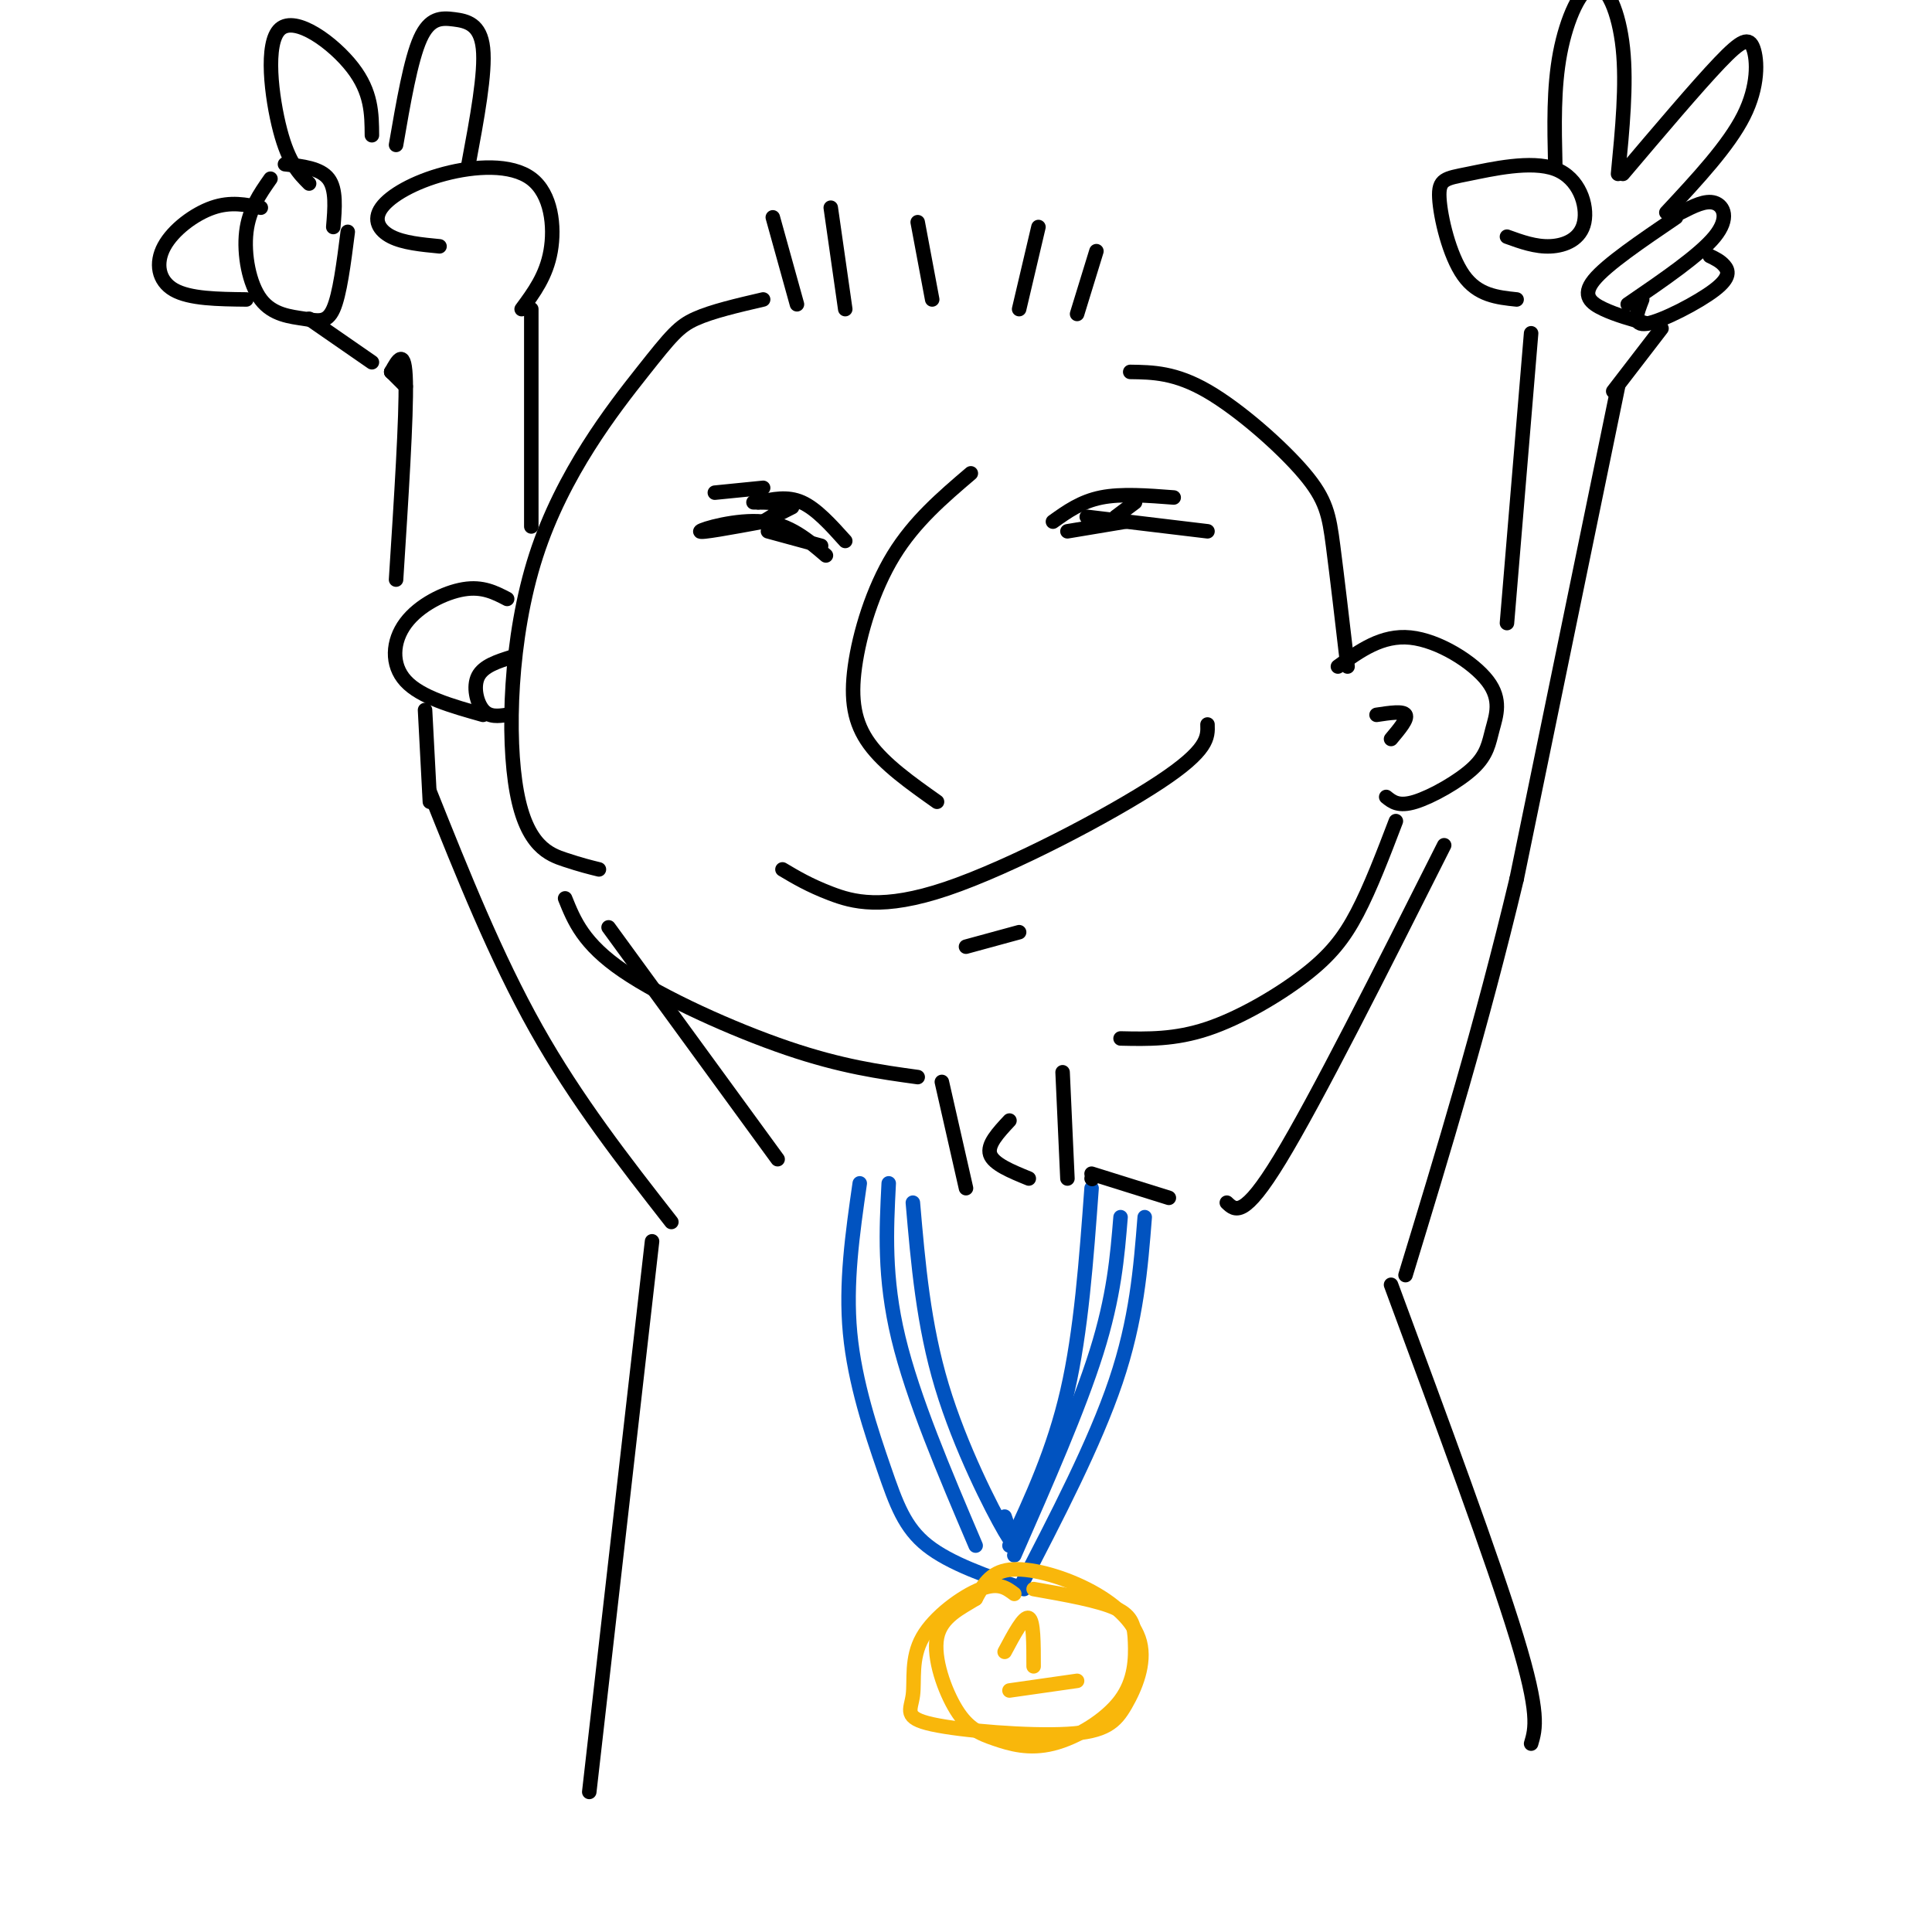 <svg viewBox='0 0 400 400' version='1.1' xmlns='http://www.w3.org/2000/svg' xmlns:xlink='http://www.w3.org/1999/xlink'><g fill='none' stroke='rgb(0,0,0)' stroke-width='3' stroke-linecap='round' stroke-linejoin='round'><path d='M218,108c2.917,-2.083 5.833,-4.167 10,-5c4.167,-0.833 9.583,-0.417 15,0'/><path d='M221,110c0.000,0.000 12.000,-2.000 12,-2'/><path d='M157,104c3.000,-0.667 6.000,-1.333 9,0c3.000,1.333 6.000,4.667 9,8'/><path d='M159,110c0.000,0.000 11.000,3.000 11,3'/><path d='M201,98c-5.851,4.988 -11.702,9.976 -16,17c-4.298,7.024 -7.042,16.083 -8,23c-0.958,6.917 -0.131,11.690 3,16c3.131,4.310 8.565,8.155 14,12'/><path d='M162,180c2.762,1.643 5.524,3.286 10,5c4.476,1.714 10.667,3.500 24,-1c13.333,-4.500 33.810,-15.286 44,-22c10.190,-6.714 10.095,-9.357 10,-12'/><path d='M200,196c0.000,0.000 11.000,-3.000 11,-3'/><path d='M158,62c-5.288,1.229 -10.576,2.458 -14,4c-3.424,1.542 -4.984,3.397 -11,11c-6.016,7.603 -16.489,20.956 -22,38c-5.511,17.044 -6.061,37.781 -4,49c2.061,11.219 6.732,12.920 10,14c3.268,1.080 5.134,1.540 7,2'/><path d='M160,45c0.000,0.000 5.000,18.000 5,18'/><path d='M172,43c0.000,0.000 3.000,21.000 3,21'/><path d='M190,46c0.000,0.000 3.000,16.000 3,16'/><path d='M215,47c0.000,0.000 -4.000,17.000 -4,17'/><path d='M227,52c0.000,0.000 -4.000,13.000 -4,13'/><path d='M234,77c4.661,0.065 9.321,0.131 16,4c6.679,3.869 15.375,11.542 20,17c4.625,5.458 5.179,8.702 6,15c0.821,6.298 1.911,15.649 3,25'/><path d='M277,138c4.568,-3.301 9.135,-6.603 15,-6c5.865,0.603 13.027,5.109 16,9c2.973,3.891 1.756,7.167 1,10c-0.756,2.833 -1.050,5.224 -4,8c-2.950,2.776 -8.557,5.936 -12,7c-3.443,1.064 -4.721,0.032 -6,-1'/><path d='M285,148c2.750,-0.417 5.500,-0.833 6,0c0.500,0.833 -1.250,2.917 -3,5'/><path d='M105,124c-2.542,-1.321 -5.083,-2.643 -9,-2c-3.917,0.643 -9.208,3.250 -12,7c-2.792,3.750 -3.083,8.643 0,12c3.083,3.357 9.542,5.179 16,7'/><path d='M106,136c-2.956,0.933 -5.911,1.867 -7,4c-1.089,2.133 -0.311,5.467 1,7c1.311,1.533 3.156,1.267 5,1'/><path d='M289,170c-2.625,6.875 -5.250,13.750 -8,19c-2.750,5.250 -5.625,8.875 -11,13c-5.375,4.125 -13.250,8.750 -20,11c-6.750,2.250 -12.375,2.125 -18,2'/><path d='M117,186c1.889,4.689 3.778,9.378 12,15c8.222,5.622 22.778,12.178 34,16c11.222,3.822 19.111,4.911 27,6'/><path d='M195,224c0.000,0.000 5.000,22.000 5,22'/><path d='M220,222c0.000,0.000 1.000,22.000 1,22'/><path d='M209,232c-2.333,2.500 -4.667,5.000 -4,7c0.667,2.000 4.333,3.500 8,5'/></g>
<g fill='none' stroke='rgb(1,83,192)' stroke-width='3' stroke-linecap='round' stroke-linejoin='round'><path d='M189,249c1.089,12.644 2.178,25.289 6,38c3.822,12.711 10.378,25.489 13,30c2.622,4.511 1.311,0.756 0,-3'/><path d='M184,245c-0.500,9.750 -1.000,19.500 2,32c3.000,12.500 9.500,27.750 16,43'/><path d='M178,245c-1.488,10.357 -2.976,20.714 -2,31c0.976,10.286 4.417,20.500 7,28c2.583,7.500 4.310,12.286 9,16c4.690,3.714 12.345,6.357 20,9'/><path d='M226,246c-1.083,14.833 -2.167,29.667 -5,42c-2.833,12.333 -7.417,22.167 -12,32'/><path d='M232,252c-0.667,8.167 -1.333,16.333 -5,28c-3.667,11.667 -10.333,26.833 -17,42'/><path d='M237,252c-0.833,10.583 -1.667,21.167 -6,34c-4.333,12.833 -12.167,27.917 -20,43'/></g>
<g fill='none' stroke='rgb(249,183,11)' stroke-width='3' stroke-linecap='round' stroke-linejoin='round'><path d='M210,330c-1.638,-1.234 -3.276,-2.467 -7,-1c-3.724,1.467 -9.534,5.635 -12,10c-2.466,4.365 -1.588,8.928 -2,12c-0.412,3.072 -2.113,4.655 4,6c6.113,1.345 20.040,2.454 28,2c7.960,-0.454 9.953,-2.470 12,-6c2.047,-3.530 4.147,-8.575 3,-13c-1.147,-4.425 -5.539,-8.230 -11,-11c-5.461,-2.770 -11.989,-4.506 -16,-4c-4.011,0.506 -5.506,3.253 -7,6'/><path d='M202,331c-3.044,1.916 -7.156,3.705 -8,8c-0.844,4.295 1.578,11.095 4,15c2.422,3.905 4.843,4.915 8,6c3.157,1.085 7.050,2.244 12,1c4.950,-1.244 10.956,-4.890 14,-9c3.044,-4.110 3.127,-8.683 3,-12c-0.127,-3.317 -0.465,-5.376 -4,-7c-3.535,-1.624 -10.268,-2.812 -17,-4'/><path d='M208,342c2.000,-3.750 4.000,-7.500 5,-7c1.000,0.500 1.000,5.250 1,10'/><path d='M209,350c0.000,0.000 14.000,-2.000 14,-2'/></g>
<g fill='none' stroke='rgb(0,0,0)' stroke-width='3' stroke-linecap='round' stroke-linejoin='round'><path d='M226,244c0.000,0.000 0.100,0.100 0.1,0.1'/><path d='M226,243c0.000,0.000 16.000,5.000 16,5'/><path d='M254,249c1.750,1.667 3.500,3.333 11,-9c7.500,-12.333 20.750,-38.667 34,-65'/><path d='M312,129c0.000,0.000 5.000,-60.000 5,-60'/><path d='M314,62c-4.031,-0.424 -8.062,-0.848 -11,-5c-2.938,-4.152 -4.782,-12.032 -5,-16c-0.218,-3.968 1.190,-4.025 6,-5c4.810,-0.975 13.021,-2.870 18,-1c4.979,1.870 6.725,7.503 6,11c-0.725,3.497 -3.921,4.856 -7,5c-3.079,0.144 -6.039,-0.928 -9,-2'/><path d='M322,34c-0.185,-7.905 -0.369,-15.810 1,-23c1.369,-7.190 4.292,-13.667 7,-14c2.708,-0.333 5.202,5.476 6,13c0.798,7.524 -0.101,16.762 -1,26'/><path d='M336,36c7.696,-9.083 15.393,-18.167 20,-23c4.607,-4.833 6.125,-5.417 7,-3c0.875,2.417 1.107,7.833 -2,14c-3.107,6.167 -9.554,13.083 -16,20'/><path d='M348,44c2.556,-1.311 5.111,-2.622 7,-2c1.889,0.622 3.111,3.178 0,7c-3.111,3.822 -10.556,8.911 -18,14'/><path d='M347,45c-7.200,4.889 -14.400,9.778 -17,13c-2.600,3.222 -0.600,4.778 2,6c2.600,1.222 5.800,2.111 9,3'/><path d='M354,53c1.083,0.518 2.167,1.036 3,2c0.833,0.964 1.417,2.375 -2,5c-3.417,2.625 -10.833,6.464 -14,7c-3.167,0.536 -2.083,-2.232 -1,-5'/><path d='M344,68c0.000,0.000 -10.000,13.000 -10,13'/><path d='M335,80c0.000,0.000 -21.000,102.000 -21,102'/><path d='M314,182c-7.333,30.667 -15.167,56.333 -23,82'/><path d='M161,240c0.000,0.000 -35.000,-48.000 -35,-48'/><path d='M110,109c0.000,0.000 0.000,-45.000 0,-45'/><path d='M108,64c2.548,-3.448 5.097,-6.897 6,-12c0.903,-5.103 0.162,-11.862 -4,-15c-4.162,-3.138 -11.744,-2.656 -18,-1c-6.256,1.656 -11.184,4.484 -13,7c-1.816,2.516 -0.519,4.719 2,6c2.519,1.281 6.259,1.641 10,2'/><path d='M97,34c1.768,-9.476 3.536,-18.952 3,-24c-0.536,-5.048 -3.375,-5.667 -6,-6c-2.625,-0.333 -5.036,-0.381 -7,4c-1.964,4.381 -3.482,13.190 -5,22'/><path d='M77,28c-0.030,-4.452 -0.060,-8.905 -4,-14c-3.940,-5.095 -11.792,-10.833 -15,-8c-3.208,2.833 -1.774,14.238 0,21c1.774,6.762 3.887,8.881 6,11'/><path d='M59,34c3.667,0.417 7.333,0.833 9,3c1.667,2.167 1.333,6.083 1,10'/><path d='M56,37c-2.223,3.175 -4.447,6.351 -5,11c-0.553,4.649 0.563,10.772 3,14c2.437,3.228 6.195,3.561 9,4c2.805,0.439 4.659,0.982 6,-2c1.341,-2.982 2.171,-9.491 3,-16'/><path d='M54,43c-3.125,-0.649 -6.250,-1.298 -10,0c-3.750,1.298 -8.125,4.542 -10,8c-1.875,3.458 -1.250,7.131 2,9c3.250,1.869 9.125,1.935 15,2'/><path d='M64,66c0.000,0.000 13.000,9.000 13,9'/><path d='M81,77c0.000,0.000 3.000,3.000 3,3'/><path d='M81,77c0.000,0.000 0.100,0.100 0.1,0.1'/><path d='M81,77c1.417,-2.583 2.833,-5.167 3,2c0.167,7.167 -0.917,24.083 -2,41'/><path d='M88,147c0.000,0.000 1.000,19.000 1,19'/><path d='M89,164c6.833,17.083 13.667,34.167 22,49c8.333,14.833 18.167,27.417 28,40'/><path d='M135,257c0.000,0.000 -13.000,114.000 -13,114'/><path d='M288,266c10.583,28.583 21.167,57.167 26,73c4.833,15.833 3.917,18.917 3,22'/><path d='M158,101c0.000,0.000 -10.000,1.000 -10,1'/><path d='M158,108c-6.644,1.222 -13.289,2.444 -13,2c0.289,-0.444 7.511,-2.556 13,-2c5.489,0.556 9.244,3.778 13,7'/><path d='M225,107c0.000,0.000 25.000,3.000 25,3'/><path d='M235,104c0.000,0.000 -4.000,3.000 -4,3'/><path d='M156,104c3.111,0.022 6.222,0.044 6,1c-0.222,0.956 -3.778,2.844 -4,3c-0.222,0.156 2.889,-1.422 6,-3'/></g>
</svg>
